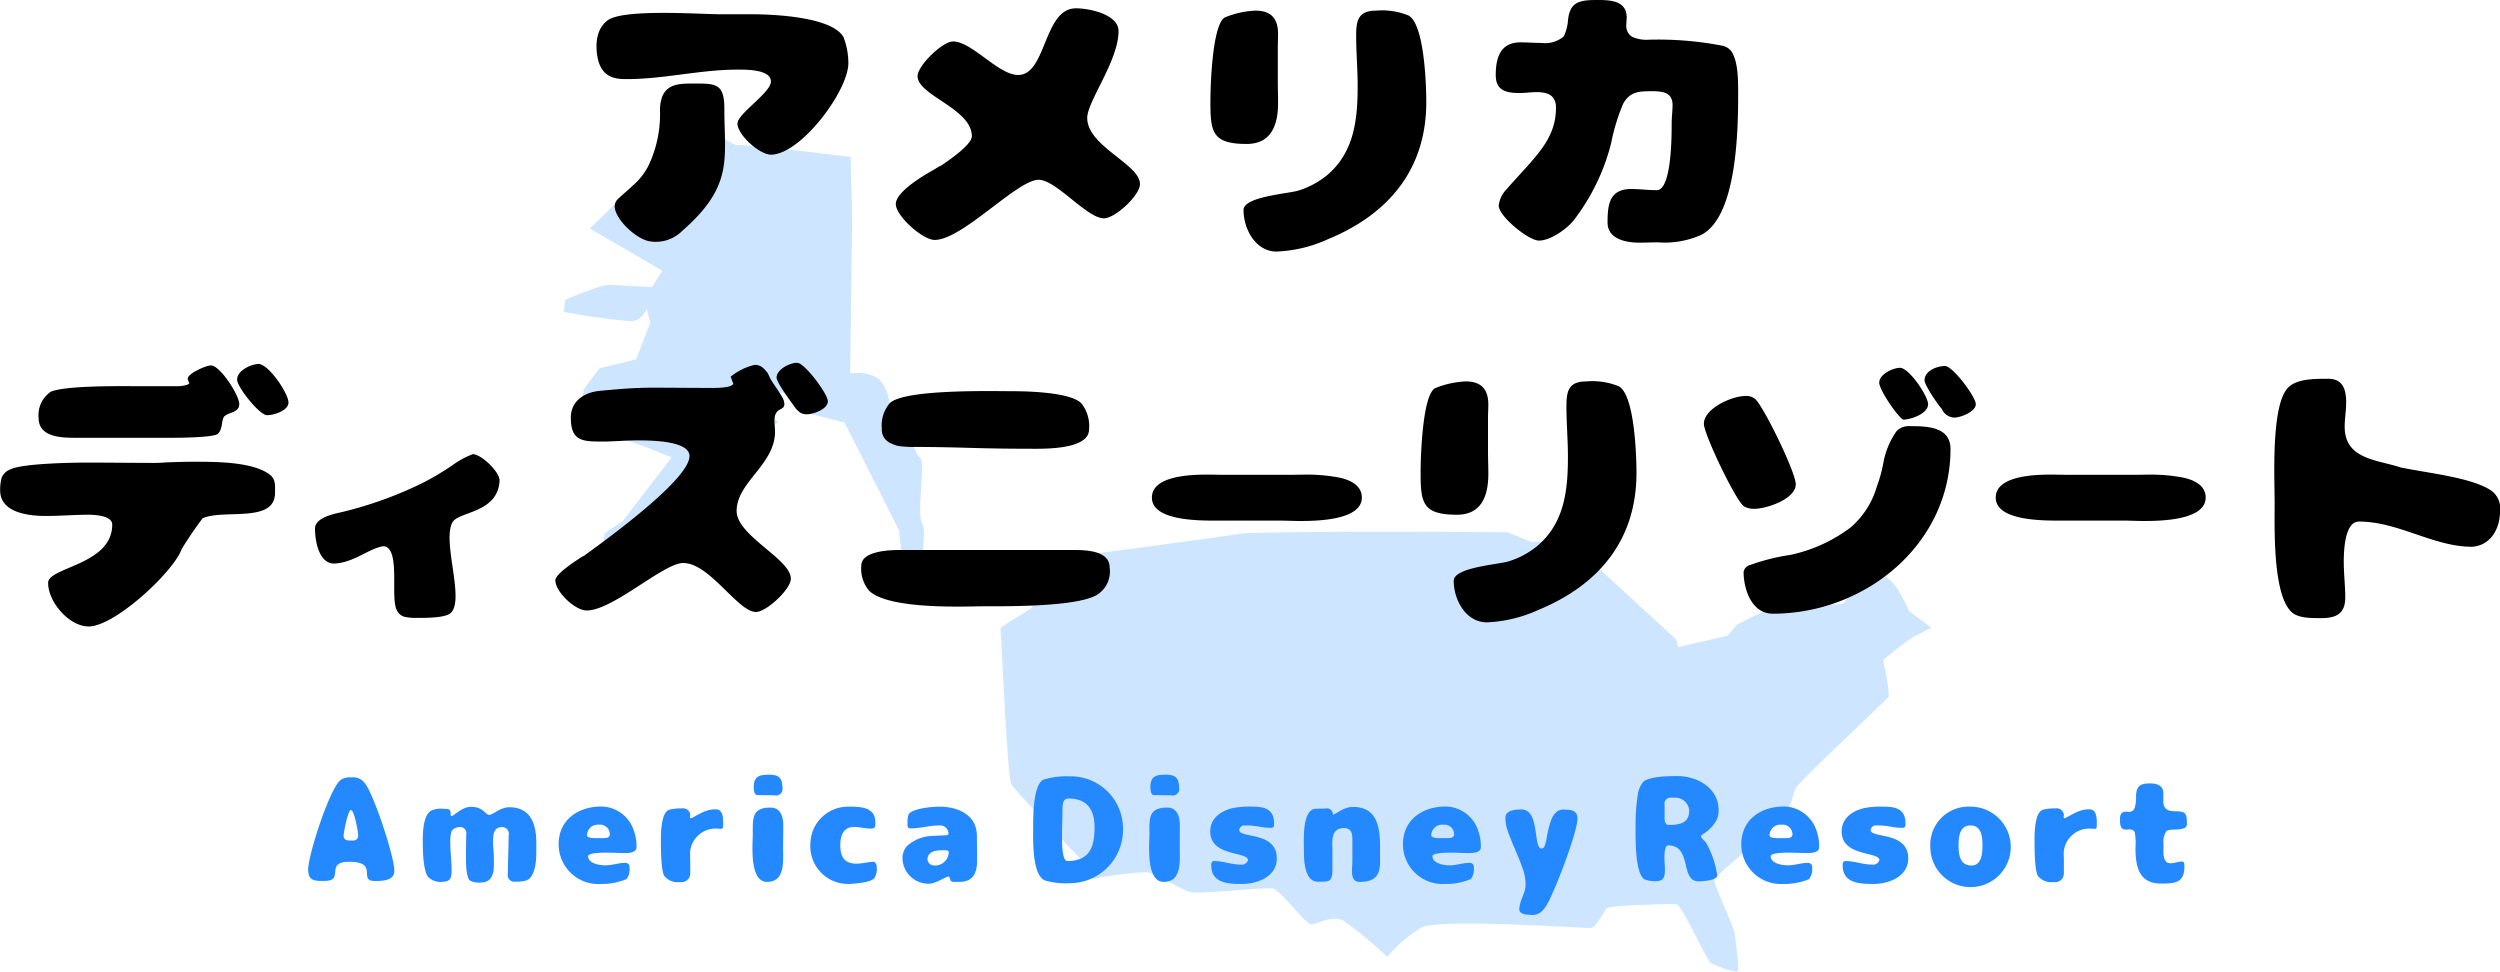 <svg id="h2_america.svg" xmlns="http://www.w3.org/2000/svg" width="303.41" height="117.94" viewBox="0 0 303.41 117.94">
  <defs>
    <style>
      .cls-1, .cls-2 {
        fill: #2488ff;
      }

      .cls-1 {
        fill-opacity: 0.22;
      }

      .cls-1, .cls-2, .cls-3 {
        fill-rule: evenodd;
      }
    </style>
  </defs>
  <path id="シェイプ_963" data-name="シェイプ 963" class="cls-1" d="M4050.16,4381.51c-7.92,0-16.18.06-17.44,0.29-2.4.43-25.89,3.49-28.13,3.78l2.6,1.77a3.518,3.518,0,0,1,.65,3.3c-0.33.48-3.95,2.32-3.84,2.67s0.82,17.94,1.33,18.82,8.07,8.78,8.55,9.2a21.205,21.205,0,0,1,1.34,2.32,39.548,39.548,0,0,1,6.14-.82,2.872,2.872,0,0,1,1.06.14c1.6,0.68,3.67,2.05,4.82,2.29a4.814,4.814,0,0,0,.64.03c0.96,0,2.69-.13,4.4-0.26s3.41-.27,4.29-0.27a2.338,2.338,0,0,1,.55.04c0.92,0.22,3.91,4.34,4.6,4.34,0.53,0,1.74-.68,2.89-0.68a2.219,2.219,0,0,1,1.01.22,53.43,53.43,0,0,1,5.33,4.4,17.3,17.3,0,0,1,4.16-3.56c0.67-.35,2.91-0.47,5.68-0.47,2.92,0,6.42.13,9.29,0.27s5.11,0.26,5.52.26h0.05c0.63-.04,1.6-1.99,1.94-2.38,0.31-.34,6.22-0.51,7.99-0.51,0.21,0,.36,0,0.44.01,0.73,0.05,3.7,6.92,4.25,7.16a13.008,13.008,0,0,0,2.95,1.03,0.312,0.312,0,0,0,.21-0.05c0.34-.29-0.23-3.69-0.28-4.5s-2.64-6.08-2.49-6.63,8.38-7.28,8.62-7.75a18.606,18.606,0,0,0,1.17-3.23c0.06-.55,11.07-10.79,11.32-11.17s-0.63-4.48-.63-4.48,3.1-2.72,4.53-3.25l1.32-.69-2.7-2c-1.46-3.31-2.54-4.37-3.75-4.37a2.561,2.561,0,0,0-.39.03c-1.38.23-3.9,3.43-3.9,3.43-1.04.08-2.3,0.11-3.5,0.11-2.26,0-4.31-.1-4.31-0.1l-5.06,2.52-1.15,1.37-5.97,1.36-0.23-.91-12.18-11.19-2.53-.69h-2.98l-2.76-1.14s-7.55-.06-15.42-0.06m-82.77-49.63-13.22,12.82,8.8,5.14-1.27,1.98s-4.17-.26-5.26-0.26-5.26,1.8-5.26,1.8l-0.18,1.45a72.563,72.563,0,0,0,8.03,1.13,2.159,2.159,0,0,0,.59-0.05,2.429,2.429,0,0,0,1.44-1.45l0.45,1.72-1.72,4.42-4.44,1.08-1.9,2.53-0.18.9,0.34,4.78,2.72-1.45,1.98,1.89,2.43,0.82,3.36,1.35-5.96,7.76-2.18,1.45-0.18,1.44s3.9-.81,4.72-0.81l6.76-9.75,0.1-2.16,1.99-3.07,1.9,0.27a14.832,14.832,0,0,0-.64,2.71,2.731,2.731,0,0,0,.82.9l5.62-2.98-2.73-2.89,0.09-.72s0.77-.03,1.65-0.03c1.1,0,2.38.06,2.53,0.31,0.27,0.45.18,1.44,0.54,1.71s5.95,1.62,5.95,1.62l6.62,13.09,0.54,4.78,1.95,0.28c0.27-1.51.85-5.01,0.31-5.89-0.69-1.15.45-7.53-.24-7.98s-1.16-3.2-2.08-3.43-1.81-4.08-1.81-4.08a4.441,4.441,0,0,0-1.15-2.06,4.33,4.33,0,0,0-2.76-.71c-0.41,0-.69.03-0.69,0.03s0.23-17.36.23-18.73c0-.95-0.11-5.06-0.18-7.52-4.26-.53-11.82-1.44-13.63-1.44a2.358,2.358,0,0,0-.29.01,46.827,46.827,0,0,1-4.51-2.71" transform="translate(-3882.59 -4316.97)"/>
  <path id="America_Disney_Resort" data-name="America Disney Resort" class="cls-2" d="M3921.99,4423.88c2.49,0-.05-2.32,2.97-2.32,3.68,0,1.01,2.33,3.12,2.33,0.86,0,2.37,0,2.37-1.23,0-1.76-2.5-9.3-3.58-10.64a1.765,1.765,0,0,0-1.66-.7,1.921,1.921,0,0,0-1.24.28c-1.34.92-3.98,9.14-3.98,10.89C3919.99,4423.95,3920.86,4423.88,3921.99,4423.88Zm3.08-4.9c-0.41,0-.78-0.09-0.78-0.58,0-.39.53-3.12,0.88-3.12,0.43,0,.89,2.69.89,3.11a0.575,0.575,0,0,1-.62.59h-0.37Zm22.61,0.32c0-2.31-.65-4.36-3.31-4.36-1.02,0-2.01.93-2.4,0.93-0.5,0-.69-0.98-2.21-0.98-1.15,0-2.07,1.13-2.41,1.13l-0.07-.13c0-.48,0-0.75-0.57-0.75-0.16,0-.3-0.02-0.46-0.02a2.7,2.7,0,0,0-1.41.27c-0.89.66-.94,2.58-0.94,3.59,0,1.04.02,3.6,0.64,4.41a2.1,2.1,0,0,0,1.8.59c0.94,0,1.06-.53,1.06-1.36,0-1.11-.16-2.22-0.16-3.34a4.887,4.887,0,0,1,.11-1.27,0.7,0.7,0,0,1,.39-0.48,1.169,1.169,0,0,1,.6-0.18,0.745,0.745,0,0,1,.83.91c0,0.79-.03,1.56-0.03,2.35,0,0.65-.04,2.84.49,3.23a2.288,2.288,0,0,0,1.35.23c1.22,0,1.55-.98,1.55-2.06,0-.7,0-1.42-0.07-2.12a7.132,7.132,0,0,1-.03-0.8c0-.76.07-1.73,1.02-1.73a0.792,0.792,0,0,1,.87.99c0,1.54-.09,3.07-0.09,4.61a0.814,0.814,0,0,0,.94,1.01,4.032,4.032,0,0,0,1.24-.13c1.13-.34,1.27-2.39,1.27-3.37v-1.17Zm12.16,0.5a5.6,5.6,0,0,0-.3-1.95,4.217,4.217,0,0,0-3.96-3c-2.76,0-5.19,1.56-5.19,4.58a4.815,4.815,0,0,0,5.14,4.82,7.668,7.668,0,0,0,3.09-.59,1.9,1.9,0,0,0,.37-1.4,0.491,0.491,0,0,0-.51-0.57c-0.83,0-1.59.3-2.42,0.3-0.68,0-2.09-.21-2.09-1.11,0-.45,2.01-0.43,2.35-0.43,0.67,0,1.36.05,2.04,0.05C3958.83,4420.5,3959.84,4420.49,3959.84,4419.8Zm-5.11-1.11c-0.2,0-.9-0.03-0.9-0.34a1.31,1.31,0,0,1,1.45-1.29,1.182,1.182,0,0,1,1.32,1.15c0,0.43-.42.48-0.76,0.48h-1.11Zm11.63,2.71c0-.32-0.02-0.65-0.02-0.97a3.113,3.113,0,0,1,3.25-2.9c0.16,0,.3.03,0.46,0.03a0.256,0.256,0,0,0,.3-0.25c0-.7.13-2.12-0.9-2.12-1.24,0-1.94.59-3.01,1.1l-0.12-.11a1.865,1.865,0,0,0,.04-0.32,0.866,0.866,0,0,0-1-.78,5.836,5.836,0,0,0-1.5.15c-1.06.27-1.06,2.89-1.06,3.77,0,0.91,0,3.57.41,4.28a2.082,2.082,0,0,0,1.91.74,1.057,1.057,0,0,0,1.24-1.06v-1.56Zm7.71-8.93c0,0.34.02,1,.48,1,0.67,0,1.36.02,2.03,0.02a0.787,0.787,0,0,0,.98-0.63c0-1.31-.23-1.87-1.63-1.87C3974.82,4410.99,3974.07,4411.14,3974.07,4412.47Zm2.02,2.51c-2.28,0-2.14,1.36-2.14,3.19,0,0.52-.04,1.02-0.04,1.54,0,1.24,0,4.29,1.77,4.29,2.2,0,1.95-2.47,1.95-4.02,0-.93.02-1.88,0.02-2.81C3977.65,4416.09,3977.35,4414.98,3976.09,4414.98Zm4.85,4.45a4.576,4.576,0,0,0,4.58,4.82c0.67,0,2.73-.18,3.17-0.68a2.066,2.066,0,0,0,.3-1.38,0.718,0.718,0,0,0-.3-0.63c-0.74,0-1.43.23-2.16,0.23-1.45,0-1.96-.84-1.96-2.22,0-1.13.35-2.24,1.66-2.24,0.69,0,1.34.2,2.02,0.2,0.58,0,.58-0.2.58-0.74,0-1.94-1.91-1.92-3.34-1.92A4.569,4.569,0,0,0,3980.94,4419.43Zm16.76-1.33a0.194,0.194,0,0,1-.11.21c-0.18.06-1.56,0.08-1.87,0.11a4.812,4.812,0,0,0-3.05,1.22,2.2,2.2,0,0,0-.55,1.56,3.157,3.157,0,0,0,3.15,3.02c1.01,0,2.04-.88,2.48-0.88a1.236,1.236,0,0,1,.2.5,0.572,0.572,0,0,0,.51.16h0.56c1.65,0,2.15-1.06,2.15-2.56,0-1.01-.02-1.99-0.02-3,0-2.6-2.32-3.57-4.55-3.57-0.74,0-3.49.2-3.77,1.02a3,3,0,0,0-.1.9c0,0.32-.08.72,0.37,0.72,1.18,0,2.3-.36,3.48-0.36A1.006,1.006,0,0,1,3997.7,4418.1Zm-2.55,3.19c0-.95.97-1.13,1.73-1.13a3.066,3.066,0,0,1,.75.04,0.318,0.318,0,0,1,.1.29,1.666,1.666,0,0,1-1.73,1.52A0.822,0.822,0,0,1,3995.15,4421.29Zm17.24-10.1a9.7,9.7,0,0,0-3.21.41c-1.2.72-1.2,4.42-1.2,5.69,0,1.46-.18,5.94,1.47,6.55a9.072,9.072,0,0,0,2.94.32,6.468,6.468,0,0,0,6.49-6.51A6.34,6.34,0,0,0,4012.39,4411.19Zm3.04,6.19c0,2.41-.62,4.09-3.31,4.09-0.69,0-.64-2.62-0.64-3.12,0-1.11.06-2.24,0.06-3.36a1.531,1.531,0,0,1,.07-0.51,0.645,0.645,0,0,1,.65-0.6C4014.51,4413.88,4015.43,4415.21,4015.43,4417.38Zm6.78-4.91c0,0.34.02,1,.48,1,0.67,0,1.36.02,2.03,0.02a0.787,0.787,0,0,0,.98-0.63c0-1.31-.23-1.87-1.63-1.87C4022.95,4410.99,4022.21,4411.14,4022.21,4412.47Zm2.02,2.51c-2.29,0-2.14,1.36-2.14,3.19,0,0.52-.04,1.02-0.04,1.54,0,1.24,0,4.29,1.77,4.29,2.19,0,1.95-2.47,1.95-4.02,0-.93.01-1.88,0.01-2.81C4025.78,4416.09,4025.48,4414.98,4024.23,4414.98Zm13.32,6.17c0-3.32-4.56-2.39-4.56-3.45a0.626,0.626,0,0,1,.7-0.55,8.673,8.673,0,0,1,1.7.14,7.009,7.009,0,0,0,1.37.15c0.39,0,.46-0.09.46-0.49,0-1.81-1.15-2.08-2.68-2.08a10.893,10.893,0,0,0-2.28.16c-1.41.31-2.79,1.2-2.79,2.84,0,3.12,4.58,2.4,4.58,3.5a0.8,0.8,0,0,1-.9.53c-1.08,0-2.13-.43-3.21-0.43-0.3,0-.35.25-0.35,0.5,0,2.21,2.07,2.28,3.73,2.28C4035.18,4424.25,4037.55,4423.37,4037.55,4421.15Zm6.75-.81c0-.32-0.02-0.64-0.02-0.99,0-1.04.25-1.88,1.43-1.88,0.89,0,1.01.67,1.01,1.4v2.58c0,0.4-.05.78-0.05,1.17,0,0.7.1,1.38,0.93,1.38,1.7,0,2.48-.63,2.48-2.4v-1.65c0-2.46-.25-5.05-3.31-5.05-1.13,0-2.1.94-2.42,0.94a0.713,0.713,0,0,0-.9-0.74c-0.38,0-.75.02-1.12,0.02a0.96,0.96,0,0,0-.65.23c-1.03.88-.84,3.74-0.84,4.94,0,1.16.08,3.69,1.7,3.69,1.35,0,1.76.06,1.76-1.49v-2.15Zm18.01-.54a5.6,5.6,0,0,0-.3-1.95,4.217,4.217,0,0,0-3.96-3c-2.76,0-5.19,1.56-5.19,4.58a4.812,4.812,0,0,0,5.13,4.82,7.683,7.683,0,0,0,3.1-.59,1.95,1.95,0,0,0,.37-1.4,0.491,0.491,0,0,0-.51-0.57c-0.83,0-1.59.3-2.43,0.3-0.67,0-2.08-.21-2.08-1.11,0-.45,2.01-0.43,2.35-0.43,0.67,0,1.36.05,2.03,0.05C4061.3,4420.5,4062.31,4420.49,4062.31,4419.8Zm-5.11-1.11c-0.2,0-.91-0.03-0.91-0.34a1.319,1.319,0,0,1,1.46-1.29,1.182,1.182,0,0,1,1.32,1.15c0,0.43-.42.48-0.76,0.48h-1.11Zm9.78,8.65c0,0.57.84,0.65,1.26,0.65a1.726,1.726,0,0,0,1.36-.33,3.067,3.067,0,0,0,.62-0.72c0.98-1.52,3.82-8.97,3.82-10.62,0-1.06-.88-1.09-1.68-1.09a1.176,1.176,0,0,0-.93.34,2.517,2.517,0,0,0-.57.88,12.679,12.679,0,0,0-.57,2.28,4.563,4.563,0,0,1-.23.88,0.459,0.459,0,0,1-.37.35c-1.06,0-.19-4.75-2.44-4.75-0.67,0-1.96.05-1.96,1.01a5.343,5.343,0,0,0,.38,1.88c0.53,1.42,1.19,2.78,1.7,4.22a5.963,5.963,0,0,1,.37,2.01C4067.74,4425.4,4066.98,4426.28,4066.98,4427.34Zm17.67-4.92c0-.45-0.06-0.89-0.06-1.32,0-.33,0-1.53.44-1.53,2.96,0,1.42,4.36,3.7,4.36,0.45,0,2.27-.09,2.27-0.72a11.055,11.055,0,0,0-1.4-4.03,3.156,3.156,0,0,1-.6-0.7,0.825,0.825,0,0,1,.33-0.31,4.632,4.632,0,0,0,1.51-1.54,2.483,2.483,0,0,0,.33-1.33c0-2.69-2.58-4.14-4.97-4.14-1.02,0-3.41.01-4.19,0.7a3.271,3.271,0,0,0-.67,1.7,23.057,23.057,0,0,0-.25,3.71c0,1.19-.11,5.92,1.15,6.45a3.647,3.647,0,0,0,1.36.19C4084.59,4423.91,4084.65,4423.25,4084.65,4422.42Zm-0.04-7.75a0.716,0.716,0,0,1,.69-0.89h0.51a1.7,1.7,0,0,1,1.79,1.54c0,1.61-1.22,1.76-2.51,1.76-0.44,0-.48-0.52-0.48-0.86v-1.55Zm18.76,5.13a5.6,5.6,0,0,0-.3-1.95,4.22,4.22,0,0,0-3.97-3c-2.76,0-5.18,1.56-5.18,4.58a4.812,4.812,0,0,0,5.13,4.82,7.683,7.683,0,0,0,3.1-.59,1.95,1.95,0,0,0,.37-1.4,0.491,0.491,0,0,0-.51-0.57c-0.84,0-1.6.3-2.43,0.3-0.67,0-2.09-.21-2.09-1.11,0-.45,2.02-0.43,2.36-0.43,0.67,0,1.36.05,2.03,0.05C4102.36,4420.5,4103.37,4420.49,4103.37,4419.8Zm-5.12-1.11c-0.19,0-.9-0.03-0.9-0.34a1.31,1.31,0,0,1,1.45-1.29,1.191,1.191,0,0,1,1.33,1.15c0,0.43-.42.48-0.76,0.48h-1.12Zm15.93,2.46c0-3.32-4.56-2.39-4.56-3.45a0.626,0.626,0,0,1,.7-0.55,8.673,8.673,0,0,1,1.7.14,7.009,7.009,0,0,0,1.37.15c0.38,0,.46-0.09.46-0.49,0-1.81-1.15-2.08-2.68-2.08a10.845,10.845,0,0,0-2.28.16c-1.41.31-2.79,1.2-2.79,2.84,0,3.12,4.58,2.4,4.58,3.5a0.8,0.8,0,0,1-.9.53c-1.08,0-2.13-.43-3.21-0.43-0.3,0-.35.25-0.35,0.5,0,2.21,2.07,2.28,3.73,2.28C4111.81,4424.25,4114.18,4423.37,4114.18,4421.15Zm7.54-6.28a4.633,4.633,0,0,0-4.86,4.81A4.882,4.882,0,1,0,4121.72,4414.87Zm0.13,7.14c-1.4,0-1.56-1.33-1.56-2.44,0-1.04.12-2.42,1.45-2.42s1.45,1.38,1.45,2.42C4123.19,4420.52,4123.1,4422.01,4121.85,4422.01Zm11.22-.61c0-.32-0.02-0.65-0.02-0.97a3.113,3.113,0,0,1,3.25-2.9c0.16,0,.3.03,0.46,0.03a0.256,0.256,0,0,0,.3-0.25c0-.7.13-2.12-0.9-2.12-1.24,0-1.94.59-3.01,1.1l-0.12-.11a1.865,1.865,0,0,0,.04-0.32,0.866,0.866,0,0,0-1-.78,5.836,5.836,0,0,0-1.5.15c-1.06.27-1.06,2.89-1.06,3.77,0,0.91,0,3.57.41,4.28a2.082,2.082,0,0,0,1.91.74,1.057,1.057,0,0,0,1.24-1.06v-1.56Zm6.81-4.84c0,1.95,1.4.48,1.8,1.45a7.762,7.762,0,0,1,.08,1.85c0,2.24.4,4.34,3.07,4.34,1.67,0,2.87-.04,2.87-2.08,0-.2,0-0.59-0.26-0.59-0.5,0-.96.21-1.46,0.21-0.74,0-.83-0.9-0.83-1.47,0-.31.02-0.59,0.02-0.88a2.185,2.185,0,0,1,.37-1.58c0.53-.34,2.46.13,2.46-0.82,0-1.24-.07-1.56-1.38-1.56-0.9,0-1.48-.22-1.48-1.26,0-.29.01-0.57,0.01-0.86,0-1.04-.79-1.26-1.64-1.26-1.26,0-1.68.38-1.68,1.67a3.785,3.785,0,0,1-.15,1.22,0.694,0.694,0,0,1-.7.56c-0.13,0-.23-0.02-0.36-0.02C4139.91,4415.48,4139.88,4415.96,4139.88,4416.56Z" transform="translate(-3882.59 -4316.97)"/>
  <path id="アメリカディズニーリゾート" class="cls-3" d="M3958.67,4326.57c4.52,0,8.9-1.15,13.42-1.15,1.05,0,4.06-.04,4.06,1.44,0,1.36-4.06,3.92-4.06,5.1,0,1.37,2.68,3.78,4.06,3.78,3.61,0,9.4-7.73,9.4-11.11a8.871,8.871,0,0,0-.58-3.13c-1.37-2.52-8.64-2.8-11.21-2.8h-3.69c-2.57,0-11.87-.69-13.75.75-0.98.76-1.48,2.01-1.3,3.88C3955.34,4326.43,3957.22,4326.57,3958.67,4326.57Zm8.03,0.54c-1.48,0-3.07,0-3.72,1.54a4.663,4.663,0,0,0-.29,1.73,14.465,14.465,0,0,1-1.41,6.72,7.863,7.863,0,0,1-1.34,1.87c-0.76.76-1.56,1.41-2.32,2.12a1.3,1.3,0,0,0-.43.9c0,1.59,2.71,4.1,4.34,4.28a4.521,4.521,0,0,0,3.87-1.29c6.26-5.47,5.1-8.77,5.1-14.82C3970.5,4327.04,3969.42,4327.11,3966.7,4327.11Zm30,9.99-0.61.36h0.03c-1.26.69-4.81,2.74-4.81,4.28,0,1.44,3.26,4.35,4.71,4.35,3.36,0,10.02-7.3,12.62-7.3,2.14,0,5.86,4.68,7.93,4.68,1.34,0,4.37-2.77,4.37-4.17,0-2.41-6.4-4.57-6.4-8.02,0-2.01,3.8-6.94,3.8-10.54,0-2.04-3.58-2.76-5.17-2.76-3.95,0-3.55,8.09-7.02,8.09-2.39,0-5.61-4.07-7.89-4.07-1.3,0-4.31,2.95-4.31,4.21,0,2.34,6.59,3.95,6.59,7.3,0,1.04-2.97,3.05-3.84,3.63v-0.04Zm50.48-15.78c0,2.01.18,4.06,0.18,6.08,0,4.02-.39,7.94-3.61,10.75a10.348,10.348,0,0,1-3.55,1.94c-1.19.39-6.69,0.72-6.69,2.37,0,2.27,1.44,5.04,4.01,5.04a16.58,16.58,0,0,0,6.26-1.51c7.35-3.03,11.91-8.49,11.91-16.62,0-2.05-.22-9.52-2.18-10.53a8.48,8.48,0,0,0-3.9-.58C4047.4,4318.26,4047.18,4319.49,4047.18,4321.32Zm-9.51,1.4c0-.57.03-1.11,0.03-1.65,0-1.87-.87-2.81-2.75-2.81a11,11,0,0,0-3.72.83c-1.52.9-1.74,8.34-1.74,10.14,0,3.74.18,5.21,4.41,5.21,3.04,0,3.8-2.41,3.8-4.96,0-.93-0.03-1.83-0.03-2.77v-3.99Zm40.45,11.65a23.984,23.984,0,0,1,1.45-4.78c0.8-1.48,1.88-1.55,3.47-1.55,1.31,0,2.54.11,2.54,1.69,0,0.72-.11,1.48-0.11,2.2,0,1.29.03,8.12-1.81,8.12-1.05,0-2.1-.14-3.11-0.14-2.64,0-2.86,1.9-2.86,4.06,0,2.02,2.24,2.45,3.84,2.45,0.75,0,1.48-.04,2.24-0.04a10.937,10.937,0,0,0,5.28-.9c4.41-2.23,4.49-13.01,4.49-17.29,0-1.44,0-3.74-.8-4.96a1.842,1.842,0,0,0-1.16-.72,41.061,41.061,0,0,0-8.93-.72,4.137,4.137,0,0,1-1.99-.36,1.547,1.547,0,0,1-.69-1.48c0-.28.04-0.57,0.04-0.86,0-2.05-1.99-2.12-3.55-2.12-2.14,0-3.4.18-3.58,2.59a5.418,5.418,0,0,1-.51,1.83,3.472,3.472,0,0,1-2.71.79c-0.87,0-1.7-.07-2.54-0.07-2.49,0-3,1.94-3,3.99,0,1.91,1.34,2.16,2.93,2.16,0.65,0,1.34-.11,1.99-0.11,1.38,0,2.39.36,2.39,1.91,0,3.95-2.68,6.07-5.97,9.85a3.418,3.418,0,0,0-.98,2.01c0,1.3,3.62,4.25,4.89,4.25,1.45,0,3.58-1.55,4.34-2.63A25.676,25.676,0,0,0,4078.12,4334.37Zm-163.13,32.99c0.83,0,2.61-.54,2.61-1.54,0-1.12-2.5-4.82-3.73-4.68-0.98.11-2.5,0.83-2.5,1.91C3911.37,4363.95,3914.09,4367.36,3914.99,4367.36Zm-9.41-3.92c-0.1.33-1.15,0.4-1.44,0.4h-4.89c-1.92,0-8.93-.11-10.6.72h0.04a3.415,3.415,0,0,0-1.41,3.16c0,2.23,2.6,2.38,4.27,2.38h12.08c0.87,0,4.88-.04,5.39-0.47,0.65-.58.4-1.76,0.83-2.16,0.58-.5,1.78-0.43,1.78-1.47s-2.32-4.68-3.44-4.68c-0.58,0-2.82.97-2.82,1.62a2.507,2.507,0,0,0,.18.5h0.03Zm-1.01,20.28a45.721,45.721,0,0,1,2.61-3.85c2.53-1.15,8.79.65,8.79-3.09,0-1.11.11-1.8-.98-2.44-2.17-1.33-6.29-1.33-8.86-1.33-1.05,0-2.14.03-3.22,0.07-0.47.03-.94,0.07-1.45,0.07-2.79,0-5.57-.04-8.36-0.04-1.81,0-7.74.11-9.19,0.8a1.863,1.863,0,0,0-1.12,1.04,5.406,5.406,0,0,0-.18,1.54c0,2.74,3.51,3.1,5.57,3.1,1.7,0,3.44-.15,5.14-0.15,0.79,0,2.89.11,2.89,1.19,0,4.93-7.78,5.14-7.78,7.08,0,2.31,2.54,5.29,4.92,5.29,3.15,0,10.17-6.51,11.26-9.31Zm24.94-.36c1.57,0.87.49,6.08,1.21,7.6a1.459,1.459,0,0,0,.97.87,6.42,6.42,0,0,0,1.37.13c0.88,0,3.45.04,4.17-.55,1.86-1.48-1.01-8.64.26-11.03,0.72-1.36,5.5-1.1,5.73-5.05,0.07-1.04-2.21-3.24-3.25-3.24a10.2,10.2,0,0,0-2.45,1.33,33.556,33.556,0,0,1-3.51,2.1,47.086,47.086,0,0,1-9.94,3.6c-0.97.22-3.25,0.67-3.25,2,0,1.65.55,4.4,2.47,4.24,2.32-.19,3.88-1.68,5.64-2.07a1.037,1.037,0,0,1,.62.07h-0.04Zm49.21-17.44c0.5,0.65.83,1.33,1.77,1.33,0.8,0,2.57-.61,2.57-1.58,0-.9-2.82-4.67-3.73-4.67-0.87,0-2.49.79-2.49,1.8,0,0.57,1.52,2.62,1.91,3.16Zm-7.28-2.8h-0.03l0.18,0.4c-0.15.57-2.28,0.53-2.75,0.53-2.35,0-4.7-.03-7.06-0.03-2.13,0-4.3.18-6.44,0.39-1.84.18-3.47,1.23-3.47,3.24,0,2.81,1.34,2.91,3.76,2.91,1.41,0,2.83-.14,4.24-0.14,1.34,0,6.4-.04,6.4,1.9,0,2.88-10.35,10.32-12.88,12.16v-0.04c-0.69.43-3.4,2.16-3.4,2.95,0,1.4,2.39,3.67,3.8,3.67,3.18,0,9.33-5.76,11.72-5.76,3.22,0,6.62,5.94,8.83,5.94,1.27,0,4.23-2.77,4.23-4.03,0-2.41-6.58-5.21-6.58-8.23,0-3.49,4.66-5.61,4.66-9.64,0-.43-0.07-0.86-0.07-1.29,0-1.73,1.2-1.16,1.2-2.02a1.672,1.672,0,0,0-.26-0.86c-0.39-.68-0.87-1.33-1.3-2.01a8.76,8.76,0,0,1-.43-0.87,4.364,4.364,0,0,0-.65-0.72,1.555,1.555,0,0,0-.95-0.32,7.244,7.244,0,0,0-2.93,1.44Zm34.13,1.33c-2.24,0-13.17-.29-14.98,1.44a4.15,4.15,0,0,0-.98,3.09,1.79,1.79,0,0,0,1.2,1.83,3.148,3.148,0,0,0,1.12.33c0.4,0.03.8,0.07,1.19,0.07,2.36,0,4.67.04,7.02,0.11s4.67,0.11,7.02.11c1.59,0,7.6.25,7.6-2.34a4.433,4.433,0,0,0-.87-3.09C4012.77,4364.59,4007.38,4364.45,4005.57,4364.45Zm-13.75,19.27c-1.27,0-4.7.11-4.7,1.91a4.136,4.136,0,0,0,.94,3.02c1.88,1.87,8.28,1.94,10.93,1.94,1.08,0,2.17-.04,3.25-0.04,2.75,0,11.65.07,13.71-1.54a3.333,3.333,0,0,0,1.31-3.17c0-2.08-2.97-2.12-4.45-2.12h-20.99Zm38.94-9.13c-0.52,0-1.04-.02-1.56-0.02-1.89,0-6.81.08-6.81,2.79,0,3.02,6.52,2.79,8.49,2.79h6.91c0.84,0,1.71.05,2.55,0.05,1.91,0,7.53-.05,7.53-2.84,0-1.73-1.91-2.33-3.33-2.53a20.757,20.757,0,0,0-3.33-.26c-0.52,0-1.07.02-1.59,0.02h-8.86Zm41.94-8.27c0,2.01.18,4.06,0.18,6.08,0,4.02-.4,7.94-3.62,10.75a10.258,10.258,0,0,1-3.55,1.94c-1.19.39-6.69,0.72-6.69,2.37,0,2.27,1.45,5.04,4.02,5.04a16.671,16.671,0,0,0,6.26-1.51c7.34-3.03,11.9-8.49,11.9-16.62,0-2.05-.22-9.52-2.17-10.53a8.523,8.523,0,0,0-3.91-.58C4072.91,4363.26,4072.7,4364.49,4072.7,4366.32Zm-9.52,1.4c0-.57.04-1.11,0.04-1.65,0-1.87-.87-2.81-2.75-2.81a11.055,11.055,0,0,0-3.73.83c-1.52.9-1.74,8.34-1.74,10.14,0,3.74.19,5.21,4.42,5.21,3.04,0,3.8-2.41,3.8-4.96,0-.93-0.04-1.83-0.04-2.77v-3.99Zm55.11-1.04a1.733,1.733,0,0,0,1.49.97c0.76,0,2.6-.72,2.6-1.62,0-.93-2.82-4.64-3.73-4.64-0.97,0-2.49.58-2.49,1.73,0,0.61,1.7,3.09,2.17,3.56h-0.04Zm-7.63-3.27c0,0.86,2.13,3.99,2.89,4.49,0.94,0,3.04-.72,3.04-1.87,0-1-2.31-4.42-3.4-4.42C4112.32,4361.61,4110.66,4362.4,4110.66,4363.41Zm-10.13,12.33c0-1.44-3.8-9.24-4.89-10.32a1.69,1.69,0,0,0-1.23-.39c-1.63,0-5.03,1.51-5.03,3.38,0,1.25,3.91,9.45,4.89,10.03a2.425,2.425,0,0,0,1.23.28C4096.98,4378.72,4100.53,4377.54,4100.53,4375.74Zm18.78-4.28c0-2.73-2.9-2.77-4.96-2.77a2.036,2.036,0,0,0-1.59.61,9.729,9.729,0,0,0-1.63,4.03,18.38,18.38,0,0,1-.76,2.7,10.332,10.332,0,0,1-3.19,4.96,18.54,18.54,0,0,1-7.38,3.34,23.847,23.847,0,0,0-4.74,1.19,1.075,1.075,0,0,0-.86.86c0,2.09.97,5.07,3.54,5.07C4108.96,4391.45,4119.31,4383.04,4119.31,4371.46Zm13.86,3.13c-0.52,0-1.04-.02-1.56-0.02-1.88,0-6.81.08-6.81,2.79,0,3.02,6.52,2.79,8.49,2.79h6.91c0.84,0,1.71.05,2.55,0.05,1.91,0,7.53-.05,7.53-2.84,0-1.73-1.91-2.33-3.33-2.53a20.757,20.757,0,0,0-3.33-.26c-0.52,0-1.07.02-1.59,0.02h-8.86Zm33.98-5.83c0-.97.18-1.94,0.18-2.94,0-1.51-.36-2.88-2.17-2.88-1.7,0-3.73,0-4.81,1.01-2.17,2.01-1.7,11.07-1.7,14.05s-0.26,11.4,2.17,13.35c0.83,0.64,2.17.64,3.47,0.64,1.85,0,2.93-.54,2.93-2.51,0-1.44-.18-2.84-0.18-4.28,0-1.08.04-4.93,1.84-4.93,4.78,0,9.05,3.06,13.72,3.06,2.28-.15,3.4-2.23,3.4-4.25a2.679,2.679,0,0,0-.98-2.51c-2.31-1.66-7.96-2.2-11.11-2.88C4171.09,4372.76,4167.15,4372.72,4167.15,4368.76Z" transform="translate(-3882.59 -4316.97)"/>
</svg>
